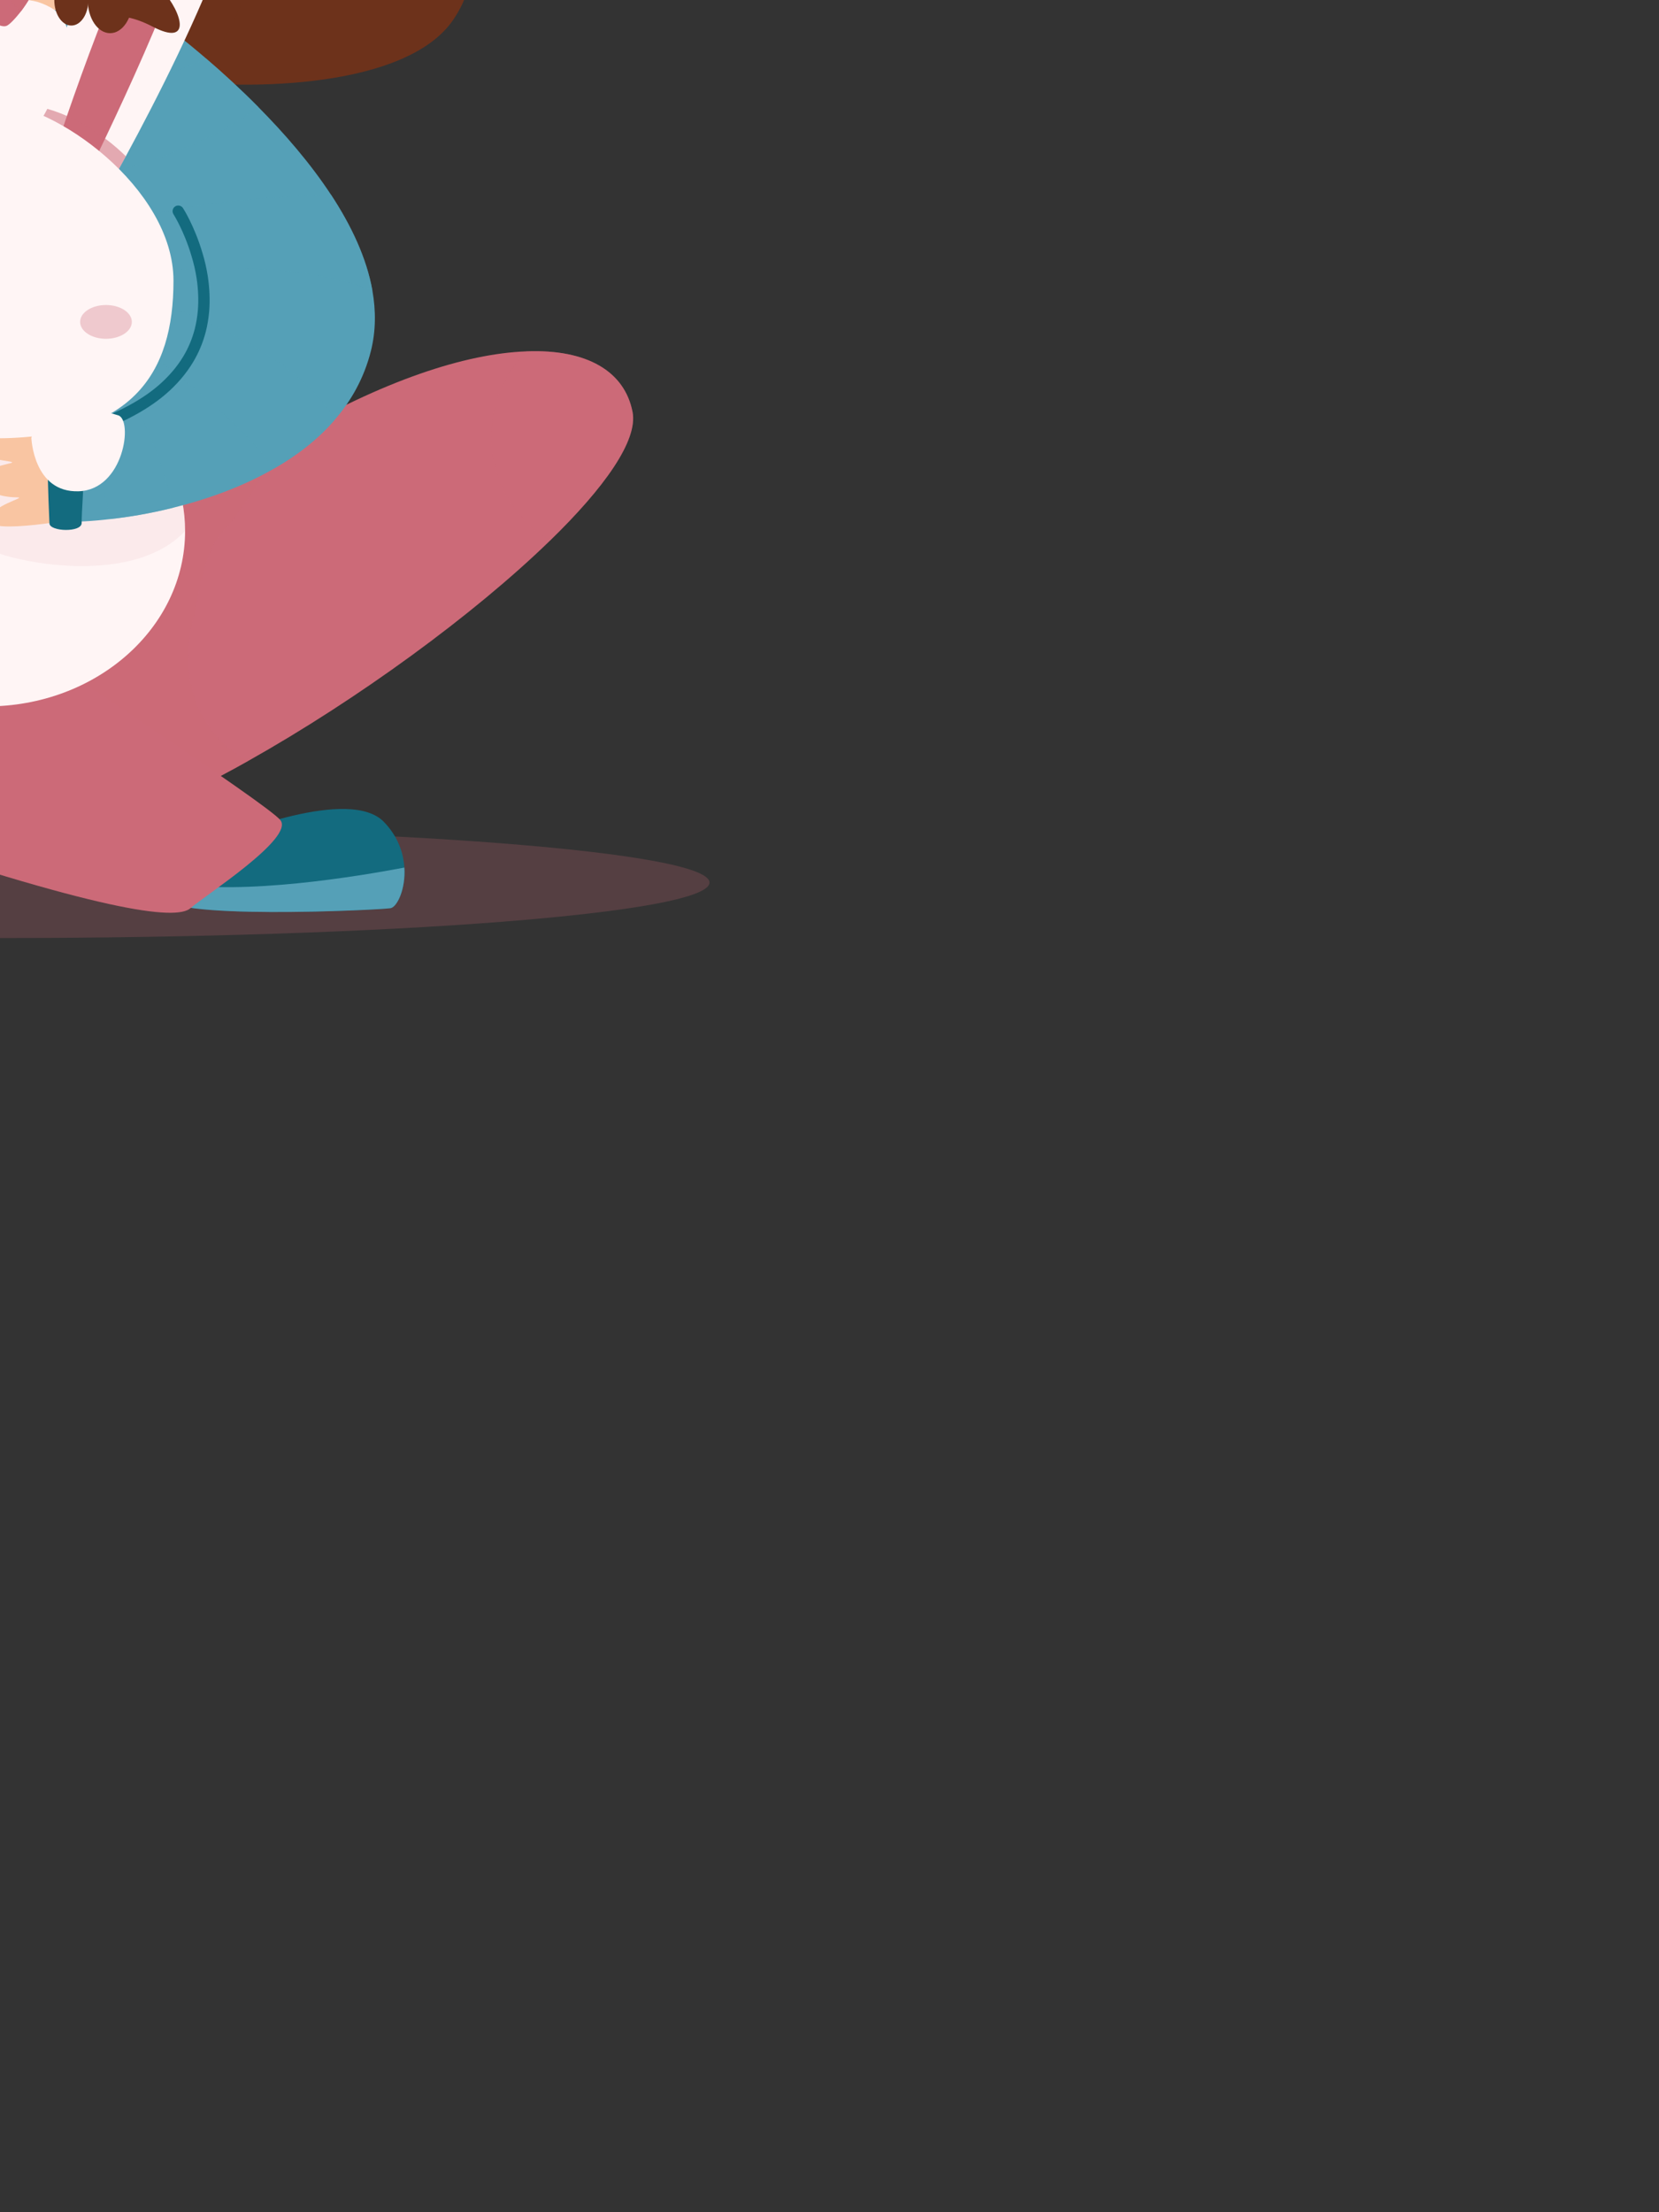 <svg xmlns="http://www.w3.org/2000/svg" xmlns:xlink="http://www.w3.org/1999/xlink" viewBox="0 0 300 400" xml:space="preserve"><rect x="0" y="0" width="300" height="400" fill="#333333" stroke="none"/><style type="text/css">.wpgraphicator-group-h8bvordvsw86xcj1gurj {animation-name: wpgraphicator-group-h8bvordvsw86xcj1gurj;animation-delay: 0s;animation-duration: 4.6s;animation-iteration-count: infinite;animation-fill-mode: both;}.wpgraphicator-path-csau112d4mg8x111t38hdb path {animation-name: wpgraphicator-path-csau112d4mg8x111t38hdb;animation-delay: 0s;animation-duration: 4.6s;animation-iteration-count: infinite;animation-fill-mode: both;}.wpgraphicator-path-vcea69xmbw3vrv5jd6v7 path {animation-name: wpgraphicator-path-vcea69xmbw3vrv5jd6v7;animation-delay: 0s;animation-duration: 4.6s;animation-iteration-count: infinite;animation-fill-mode: both;}.wpgraphicator-group-titag7mi1171172pdfpfi4 {animation-name: wpgraphicator-group-titag7mi1171172pdfpfi4;animation-delay: 0s;animation-duration: 4.6s;animation-iteration-count: infinite;animation-fill-mode: both;}.wpgraphicator-group-depgrfqxc689wl10409ax {animation-name: wpgraphicator-group-depgrfqxc689wl10409ax;animation-delay: 0s;animation-duration: 4.6s;animation-iteration-count: infinite;animation-fill-mode: both;}.wpgraphicator-group-tk10w05t5qrjo6ulpr103y {animation-name: wpgraphicator-group-tk10w05t5qrjo6ulpr103y;animation-delay: 0s;animation-duration: 4.6s;animation-iteration-count: infinite;animation-fill-mode: both;}.wpgraphicator-group-45106im7ivuq15ikvev2x {animation-name: wpgraphicator-group-45106im7ivuq15ikvev2x;animation-delay: 0s;animation-duration: 4.6s;animation-iteration-count: infinite;animation-fill-mode: both;}.wpgraphicator-path-csau112d4mg8x111t38hdb-angle {animation-name: wpgraphicator-path-csau112d4mg8x111t38hdb-angle;animation-delay: 0s;animation-duration: 4.6s;animation-iteration-count: infinite;animation-fill-mode: both;}@keyframes wpgraphicator-path-csau112d4mg8x111t38hdb-angle {0% {animation-timing-function: linear;transform: rotate(0deg);}21.739% {animation-timing-function: linear;transform: rotate(13deg);}65.217% {animation-timing-function: linear;transform: rotate(0deg);}4.348% {animation-timing-function: linear;transform: rotate(-13deg);}8.696% {animation-timing-function: linear;transform: rotate(13deg);}15.217% {animation-timing-function: linear;transform: rotate(-13deg);}26.304% {animation-timing-function: linear;transform: rotate(-13deg);}30.652% {animation-timing-function: linear;transform: rotate(13deg);}36.739% {animation-timing-function: linear;transform: rotate(-13deg);}40.435% {animation-timing-function: linear;transform: rotate(0deg);}44.348% {animation-timing-function: linear;transform: rotate(-13deg);}48.696% {animation-timing-function: linear;transform: rotate(13deg);}55.652% {animation-timing-function: linear;transform: rotate(-13deg);}60% {animation-timing-function: linear;transform: rotate(13deg);}63.043% {animation-timing-function: linear;transform: rotate(-13deg);}100% {animation-timing-function: linear;transform: rotate(0deg);}}.wpgraphicator-path-vcea69xmbw3vrv5jd6v7-angle {animation-name: wpgraphicator-path-vcea69xmbw3vrv5jd6v7-angle;animation-delay: 0s;animation-duration: 4.6s;animation-iteration-count: infinite;animation-fill-mode: both;}@keyframes wpgraphicator-path-vcea69xmbw3vrv5jd6v7-angle {0% {animation-timing-function: linear;transform: rotate(0deg);}65.217% {animation-timing-function: linear;transform: rotate(0deg);}4.565% {animation-timing-function: linear;transform: rotate(13deg);}7.826% {animation-timing-function: linear;transform: rotate(-13deg);}12.826% {animation-timing-function: linear;transform: rotate(13deg);}15.652% {animation-timing-function: linear;transform: rotate(-13deg);}21.304% {animation-timing-function: linear;transform: rotate(13deg);}26.304% {animation-timing-function: linear;transform: rotate(-13deg);}32.609% {animation-timing-function: linear;transform: rotate(0deg);}36.957% {animation-timing-function: linear;transform: rotate(-13deg);}41.304% {animation-timing-function: linear;transform: rotate(13deg);}47.826% {animation-timing-function: linear;transform: rotate(-13deg);}54.348% {animation-timing-function: linear;transform: rotate(13deg);}58.913% {animation-timing-function: linear;transform: rotate(-13deg);}100% {animation-timing-function: linear;transform: rotate(0deg);}}.wpgraphicator-group-titag7mi1171172pdfpfi4-scaleY {animation-name: wpgraphicator-group-titag7mi1171172pdfpfi4-scaleY;animation-delay: 0s;animation-duration: 4.6s;animation-iteration-count: infinite;animation-fill-mode: both;}@keyframes wpgraphicator-group-titag7mi1171172pdfpfi4-scaleY {0% {animation-timing-function: linear;transform: scaleY(1);}65.217% {animation-timing-function: linear;transform: scaleY(1);}21.957% {animation-timing-function: linear;transform: scaleY(1);}24.13% {animation-timing-function: linear;transform: scaleY(0.1);}26.304% {animation-timing-function: linear;transform: scaleY(1);}31.304% {animation-timing-function: linear;transform: scaleY(1);}33.478% {animation-timing-function: linear;transform: scaleY(0.1);}35.652% {animation-timing-function: linear;transform: scaleY(1);}67.391% {animation-timing-function: linear;transform: scaleY(0.1);}69.13% {animation-timing-function: linear;transform: scaleY(1);}71.304% {animation-timing-function: linear;transform: scaleY(0.1);}73.043% {animation-timing-function: linear;transform: scaleY(1);}74.348% {animation-timing-function: linear;transform: scaleY(0.1);}76.087% {animation-timing-function: linear;transform: scaleY(1);}100% {animation-timing-function: linear;transform: scaleY(1);}}.wpgraphicator-group-depgrfqxc689wl10409ax-top {animation-name: wpgraphicator-group-depgrfqxc689wl10409ax-top;animation-delay: 0s;animation-duration: 4.6s;animation-iteration-count: infinite;animation-fill-mode: both;}@keyframes wpgraphicator-group-depgrfqxc689wl10409ax-top {0% {animation-timing-function: linear;transform: translateY(289.321px);}21.739% {animation-timing-function: linear;transform: translateY(289.321px);}22.609% {animation-timing-function: linear;transform: translateY(287.32px);}24.783% {animation-timing-function: linear;transform: translateY(289.321px);}25.435% {animation-timing-function: linear;transform: translateY(287.32px);}27.174% {animation-timing-function: linear;transform: translateY(289.321px);}100% {animation-timing-function: linear;transform: translateY(289.321px);}}.wpgraphicator-group-45106im7ivuq15ikvev2x-scaleY {animation-name: wpgraphicator-group-45106im7ivuq15ikvev2x-scaleY;animation-delay: 0s;animation-duration: 4.6s;animation-iteration-count: infinite;animation-fill-mode: both;}@keyframes wpgraphicator-group-45106im7ivuq15ikvev2x-scaleY {0% {animation-timing-function: linear;transform: scaleY(1);}43.478% {animation-timing-function: linear;transform: scaleY(1);}5.217% {animation-timing-function: linear;transform: scaleY(1);}7.391% {animation-timing-function: linear;transform: scaleY(0.1);}9.565% {animation-timing-function: linear;transform: scaleY(1);}14.565% {animation-timing-function: linear;transform: scaleY(1);}16.739% {animation-timing-function: linear;transform: scaleY(0.1);}18.913% {animation-timing-function: linear;transform: scaleY(1);}45.652% {animation-timing-function: linear;transform: scaleY(0.1);}47.826% {animation-timing-function: linear;transform: scaleY(1);}63.696% {animation-timing-function: linear;transform: scaleY(1);}65.87% {animation-timing-function: linear;transform: scaleY(0.1);}68.043% {animation-timing-function: linear;transform: scaleY(1);}73.043% {animation-timing-function: linear;transform: scaleY(1);}75.217% {animation-timing-function: linear;transform: scaleY(0.1);}77.391% {animation-timing-function: linear;transform: scaleY(1);}95.652% {animation-timing-function: linear;transform: scaleY(1);}97.826% {animation-timing-function: linear;transform: scaleY(0.1);}100% {animation-timing-function: linear;transform: scaleY(1);}}@keyframes wpgraphicator-group-h8bvordvsw86xcj1gurj{}@keyframes wpgraphicator-path-csau112d4mg8x111t38hdb{0% {}100% {}}@keyframes wpgraphicator-path-vcea69xmbw3vrv5jd6v7{0% {}100% {}}@keyframes wpgraphicator-group-titag7mi1171172pdfpfi4{0% {}100% {}}@keyframes wpgraphicator-group-depgrfqxc689wl10409ax{0% {}100% {}}@keyframes wpgraphicator-group-tk10w05t5qrjo6ulpr103y{}@keyframes wpgraphicator-group-45106im7ivuq15ikvev2x{0% {}100% {}}</style><g class="wpgraphicator-group-h8bvordvsw86xcj1gurj-top" style="transform:translateY(233.17px)"><g class="wpgraphicator-group-h8bvordvsw86xcj1gurj-left" style="transform:translateX(152.07px)"><g class="wpgraphicator-group-h8bvordvsw86xcj1gurj-angle" style="transform:rotate(0deg)"><g class="wpgraphicator-group-h8bvordvsw86xcj1gurj-scaleY" style="transform:scaleY(1)"><g class="wpgraphicator-group-h8bvordvsw86xcj1gurj-scaleX" style="transform:scaleX(1)"><g class="wpgraphicator-group-h8bvordvsw86xcj1gurj-skewY" style="transform:skewY(0deg)"><g class="wpgraphicator-group-h8bvordvsw86xcj1gurj-skewX" style="transform:skewX(0deg)"><g class="wpgraphicator-group-h8bvordvsw86xcj1gurj"><g transform="matrix(1 0 0 1 0 159.58)" class="wpgraphicator-path-10k26116qiyskx7a11u43pq" data-opacity="0.22"><path d="M 378.67 410.39 C 378.67 415.93 321.23 420.42 250.37 420.42 C 179.51 420.42 122.06 415.93 122.06 410.39 C 122.06 404.85 179.51 400.36 250.37 400.36 C 321.23 400.36 378.67 404.85 378.67 410.39 z" stroke="#000000" stroke-opacity="1" stroke-width="0" stroke-dasharray="none" stroke-dashoffset="0" stroke-linecap="butt" stroke-linejoin="miter" stroke-miterlimit="4" fill="#CC6A78" fill-opacity="1" fill-rule="nonzero" opacity="0.22" transform=" translate(-250.37, -410.39)"></path></g><g transform="matrix(1 0 0 1 -50.34 -14.53)" class="wpgraphicator-path-vskl3rh1ifo5amrqr26t" data-opacity="1"><path d="M 239.06 233.17 C 239.06 233.17 226.68 259.75 222.5 262.83 C 221.59 263.48 218.9 264.16 215.11 264.69 C 201.13 266.58 172.3 266.19 163.94 253.69 C 153.36 237.79 174.55 231.63 176.79 230.24 C 179.03 228.84 156.7 224.1 161.99 212.94 C 163.86 209.04 167.04 207.48 170.39 207.11 C 176.65 206.45 183.48 209.88 183.48 209.88 C 191.86 215.17 211.39 212.1 211.39 212.1 L 239.06 233.17 z" stroke="#000000" stroke-opacity="1" stroke-width="0" stroke-dasharray="none" stroke-dashoffset="0" stroke-linecap="butt" stroke-linejoin="miter" stroke-miterlimit="4" fill="#6D321B" fill-opacity="1" fill-rule="nonzero" opacity="1" transform=" translate(-200.03, -236.28)"></path></g><g transform="matrix(1 0 0 1 -45.64 -14.95)" class="wpgraphicator-path-y4lv2g2gc5s1193yvy5f10" data-opacity="0.24"><path d="M 239.06 233.17 C 239.06 233.17 226.68 259.75 222.5 262.83 C 221.59 263.48 218.9 264.16 215.11 264.69 C 196.64 258.19 200.76 230.71 199.98 228.33 C 199.14 225.82 199.98 228.33 185.78 222.07 C 177.33 218.33 172.73 211.79 170.39 207.11 C 176.65 206.45 183.48 209.88 183.48 209.88 C 191.86 215.17 211.39 212.1 211.39 212.1 L 239.06 233.17 z" stroke="#000000" stroke-opacity="1" stroke-width="0" stroke-dasharray="none" stroke-dashoffset="0" stroke-linecap="butt" stroke-linejoin="miter" stroke-miterlimit="4" fill="#6D321B" fill-opacity="1" fill-rule="nonzero" opacity="0.24" transform=" translate(-204.72, -235.86)"></path></g><g transform="matrix(1 0 0 1 45.94 -13.94)" class="wpgraphicator-path-c6sf5n10iuffnra3pq105j" data-opacity="1"><path d="M 257.28 233.77 C 257.28 233.77 269.66 260.34 273.85 263.42 C 274.75 264.08 277.44 264.76 281.23 265.29 C 295.21 267.18 324.04 266.79 332.4 254.29 C 342.99 238.39 321.78 232.23 319.55 230.83 C 317.31 229.44 339.64 224.7 334.34 213.53 C 332.48 209.63 329.3 208.07 325.95 207.7 C 319.69 207.05 312.86 210.47 312.86 210.47 C 304.48 215.77 284.95 212.69 284.95 212.69 L 257.28 233.77 z" stroke="#000000" stroke-opacity="1" stroke-width="0" stroke-dasharray="none" stroke-dashoffset="0" stroke-linecap="butt" stroke-linejoin="miter" stroke-miterlimit="4" fill="#6D321B" fill-opacity="1" fill-rule="nonzero" opacity="1" transform=" translate(-296.31, -236.88)"></path></g><g transform="matrix(1 0 0 1 41.25 -14.36)" class="wpgraphicator-path-hfjfsy1k3uh6110gcq2rd" data-opacity="0.24"><path d="M 257.28 233.77 C 257.28 233.77 269.66 260.34 273.85 263.42 C 274.75 264.08 277.44 264.76 281.23 265.29 C 299.7 258.78 295.58 231.3 296.36 228.93 C 297.2 226.42 296.36 228.93 310.56 222.67 C 319.01 218.93 323.61 212.38 325.95 207.7 C 319.69 207.05 312.86 210.47 312.86 210.47 C 304.48 215.77 284.95 212.69 284.95 212.69 L 257.28 233.77 z" stroke="#000000" stroke-opacity="1" stroke-width="0" stroke-dasharray="none" stroke-dashoffset="0" stroke-linecap="butt" stroke-linejoin="miter" stroke-miterlimit="4" fill="#6D321B" fill-opacity="1" fill-rule="nonzero" opacity="0.24" transform=" translate(-291.62, -236.45)"></path></g><g transform="matrix(1 0 0 1 0.79 -9.16)" class="wpgraphicator-rect-lvnhuftx3p10p597bhtec" data-opacity="1"><rect stroke="#000000" stroke-opacity="1" stroke-width="0" stroke-dasharray="none" stroke-dashoffset="0" stroke-linecap="butt" stroke-linejoin="miter" stroke-miterlimit="4" fill="#F9C5A2" fill-opacity="1" fill-rule="nonzero" opacity="1" x="-19.26" y="-19.68" rx="0" ry="0" width="38.52" height="39.361"></rect></g><g transform="matrix(1 0 0 1 0.79 -16.78)" class="wpgraphicator-path-108wve1vxkaa0cbrxj94o" data-opacity="0.49"><path d="M 270.42 221.97 L 270.42 243.52 C 256.67 248.19 241.75 245.61 231.9 242.72 L 231.9 221.97 L 270.42 221.97 z" stroke="#000000" stroke-opacity="1" stroke-width="0" stroke-dasharray="none" stroke-dashoffset="0" stroke-linecap="butt" stroke-linejoin="miter" stroke-miterlimit="4" fill="#F9C5A2" fill-opacity="1" fill-rule="nonzero" opacity="0.49" transform=" translate(-251.16, -234.03)"></path></g><g transform="matrix(1 0 0 1 -0.93 -72.54)" class="wpgraphicator-path-udy2uikvqn098rwvv11n0" data-opacity="1"><path d="M 313.29 178.28 C 313.29 211.48 284.71 238.41 249.45 238.41 C 214.17 238.41 185.58 211.48 185.58 178.28 C 185.58 168.4 186.34 160.14 187.78 153.24 C 192.72 129.45 205.61 121.8 222.52 119.32 L 222.54 119.32 C 230.71 118.12 239.82 118.14 249.45 118.14 C 254.29 118.14 259.01 118.35 263.55 118.86 C 288.61 121.57 308.08 132.84 312.39 164.24 C 312.99 168.53 313.29 173.21 313.29 178.28 z" stroke="#000000" stroke-opacity="1" stroke-width="0" stroke-dasharray="none" stroke-dashoffset="0" stroke-linecap="butt" stroke-linejoin="miter" stroke-miterlimit="4" fill="#F9C5A2" fill-opacity="1" fill-rule="nonzero" opacity="1" transform=" translate(-249.44, -178.28)"></path></g><g transform="matrix(1 0 0 1 -68.23 -51.44)" class="wpgraphicator-path-xaug83c8bavgm103rvp04" data-opacity="1"><path d="M 189.94 185.92 C 189.94 185.92 177.38 176.44 166.49 187.6 C 155.61 198.76 175.7 226.39 200.82 213 L 189.94 185.92 z" stroke="#000000" stroke-opacity="1" stroke-width="0" stroke-dasharray="none" stroke-dashoffset="0" stroke-linecap="butt" stroke-linejoin="miter" stroke-miterlimit="4" fill="#F9C5A2" fill-opacity="1" fill-rule="nonzero" opacity="1" transform=" translate(-182.14, -199.37)"></path></g><g transform="matrix(1 0 0 1 -70.27 -50.65)" class="wpgraphicator-path-3sk2m1rd4a0m92nau036" data-opacity="1"><path d="M 187.7 213.19 C 187.47 213.19 187.24 213.11 187.05 212.95 C 186.61 212.59 186.55 211.95 186.91 211.51 C 186.99 211.41 188.86 209.04 187.18 206.94 C 186.85 206.53 186.64 206.28 186.34 206.31 C 185.76 206.32 184.85 207.56 184.18 208.46 C 183.84 208.92 183.51 209.37 183.18 209.76 C 182.82 210.17 181.98 210.81 180.32 210.42 C 177.18 209.68 171.93 205.19 170.52 199.57 C 168.68 192.19 177.08 187.46 177.44 187.26 C 177.94 186.98 178.56 187.17 178.83 187.66 C 179.11 188.16 178.93 188.78 178.43 189.06 C 178.36 189.1 171.05 193.23 172.51 199.08 C 173.71 203.87 178.22 207.81 180.79 208.42 C 181.31 208.54 181.58 208.48 181.62 208.42 C 181.92 208.07 182.23 207.66 182.53 207.24 C 183.61 205.79 184.71 204.29 186.3 204.26 C 187.2 204.26 188.03 204.71 188.78 205.66 C 190.96 208.38 189.55 211.53 188.5 212.81 C 188.29 213.06 188 213.19 187.7 213.19 z" stroke="#000000" stroke-opacity="1" stroke-width="0" stroke-dasharray="none" stroke-dashoffset="0" stroke-linecap="butt" stroke-linejoin="miter" stroke-miterlimit="4" fill="#EDA97C" fill-opacity="1" fill-rule="nonzero" opacity="1" transform=" translate(-180.09, -200.16)"></path></g><g transform="matrix(1 0 0 1 65.12 -51.44)" class="wpgraphicator-path-07h1018hc2vhyw54b3d1s" data-opacity="1"><path d="M 307.69 185.92 C 307.69 185.92 320.25 176.44 331.13 187.6 C 342.02 198.76 321.92 226.39 296.81 213 L 307.69 185.92 z" stroke="#000000" stroke-opacity="1" stroke-width="0" stroke-dasharray="none" stroke-dashoffset="0" stroke-linecap="butt" stroke-linejoin="miter" stroke-miterlimit="4" fill="#F9C5A2" fill-opacity="1" fill-rule="nonzero" opacity="1" transform=" translate(-315.48, -199.37)"></path></g><g transform="matrix(1 0 0 1 67.16 -50.65)" class="wpgraphicator-path-11tkmnidc8swwp6b10buq11" data-opacity="1"><path d="M 309.92 213.19 C 310.15 213.19 310.38 213.11 310.57 212.95 C 311.01 212.59 311.08 211.95 310.72 211.51 C 310.64 211.41 308.77 209.04 310.45 206.94 C 310.77 206.53 310.98 206.28 311.29 206.31 C 311.86 206.32 312.78 207.56 313.44 208.46 C 313.78 208.92 314.11 209.37 314.45 209.76 C 314.8 210.17 315.64 210.81 317.3 210.42 C 320.45 209.68 325.7 205.19 327.1 199.57 C 328.95 192.19 320.54 187.46 320.18 187.26 C 319.69 186.98 319.07 187.17 318.79 187.66 C 318.52 188.16 318.7 188.78 319.19 189.06 C 319.27 189.1 326.57 193.23 325.11 199.08 C 323.91 203.87 319.41 207.81 316.83 208.42 C 316.31 208.54 316.05 208.48 316 208.42 C 315.7 208.07 315.4 207.66 315.09 207.24 C 314.02 205.79 312.91 204.29 311.33 204.26 C 310.43 204.26 309.6 204.71 308.84 205.66 C 306.66 208.38 308.08 211.53 309.13 212.81 C 309.33 213.06 309.63 213.19 309.92 213.19 z" stroke="#000000" stroke-opacity="1" stroke-width="0" stroke-dasharray="none" stroke-dashoffset="0" stroke-linecap="butt" stroke-linejoin="miter" stroke-miterlimit="4" fill="#EDA97C" fill-opacity="1" fill-rule="nonzero" opacity="1" transform=" translate(-317.53, -200.16)"></path></g><g transform="matrix(1 0 0 1 -28.29 -47.98)" class="wpgraphicator-ellipse-n5xaqpyla9ehpd2erqjk" data-opacity="1"><ellipse stroke="#000000" stroke-opacity="1" stroke-width="0" stroke-dasharray="none" stroke-dashoffset="0" stroke-linecap="butt" stroke-linejoin="miter" stroke-miterlimit="4" fill="#E28860" fill-opacity="1" fill-rule="nonzero" opacity="1" cx="0" cy="0" rx="11.024" ry="4.883"></ellipse></g><g transform="matrix(1 0 0 1 35.5 -47.98)" class="wpgraphicator-ellipse-9ll3ncp8hglcvlirvl06" data-opacity="1"><ellipse stroke="#000000" stroke-opacity="1" stroke-width="0" stroke-dasharray="none" stroke-dashoffset="0" stroke-linecap="butt" stroke-linejoin="miter" stroke-miterlimit="4" fill="#E28860" fill-opacity="1" fill-rule="nonzero" opacity="1" cx="0" cy="0" rx="11.024" ry="4.883"></ellipse></g><g transform="matrix(1 0 0 1 1.67 -47.08)" class="wpgraphicator-path-0jp6wuctndm0iwhp49rf" data-opacity="1"><path d="M 257.47 209.28 C 257.41 209.28 257.34 209.27 257.27 209.26 C 256.71 209.15 256.35 208.61 256.47 208.05 C 256.51 207.82 256.57 207.55 256.64 207.26 C 257.03 205.52 257.64 202.87 256.37 201.45 C 255.43 200.39 253.48 200.02 250.61 200.34 C 249.04 200.51 248.01 201.06 247.45 202 C 246.25 204 247.52 207.28 247.54 207.31 C 247.75 207.83 247.49 208.43 246.97 208.64 C 246.44 208.85 245.85 208.6 245.63 208.08 C 245.56 207.91 243.96 203.85 245.69 200.95 C 246.59 199.44 248.17 198.55 250.38 198.3 C 254.02 197.9 256.47 198.48 257.9 200.08 C 259.87 202.29 259.1 205.69 258.64 207.72 L 258.48 208.45 C 258.38 208.94 257.95 209.28 257.47 209.28 z" stroke="#000000" stroke-opacity="1" stroke-width="0" stroke-dasharray="none" stroke-dashoffset="0" stroke-linecap="butt" stroke-linejoin="miter" stroke-miterlimit="4" fill="#6D321B" fill-opacity="1" fill-rule="nonzero" opacity="1" transform=" translate(-252.04, -203.73)"></path></g><g transform="matrix(1 0 0 1 4.19 -33.22)" class="wpgraphicator-path-e11qtp3bjw1aebjdhb5m2" data-opacity="1"><path d="M 254.23 221.88 C 241.74 221.88 233.37 215.36 233.25 215.26 C 232.81 214.9 232.74 214.26 233.09 213.82 C 233.44 213.37 234.08 213.3 234.53 213.65 C 235.25 214.23 252.49 227.58 274.68 213.47 C 275.15 213.16 275.79 213.3 276.09 213.78 C 276.4 214.26 276.25 214.89 275.78 215.2 C 267.9 220.21 260.54 221.88 254.23 221.88 z" stroke="#000000" stroke-opacity="1" stroke-width="0" stroke-dasharray="none" stroke-dashoffset="0" stroke-linecap="butt" stroke-linejoin="miter" stroke-miterlimit="4" fill="#6D321B" fill-opacity="1" fill-rule="nonzero" opacity="1" transform=" translate(-254.56, -217.59)"></path></g><g transform="matrix(1 0 0 1 -0.28 -105.79)" class="wpgraphicator-path-hvj11585yr5ddq1161h9811" data-opacity="0.49"><path d="M 312.39 164.24 C 283.58 183.98 241.24 155.46 238.37 154.37 C 235.39 153.26 238.37 163.7 222.32 167.07 C 208.71 169.9 192.4 157.16 187.78 153.24 C 192.72 129.45 205.61 121.8 222.52 119.32 L 222.54 119.32 L 263.55 118.86 C 288.61 121.57 308.08 132.84 312.39 164.24 z" stroke="#000000" stroke-opacity="1" stroke-width="0" stroke-dasharray="none" stroke-dashoffset="0" stroke-linecap="butt" stroke-linejoin="miter" stroke-miterlimit="4" fill="#F9C5A2" fill-opacity="1" fill-rule="nonzero" opacity="0.49" transform=" translate(-250.09, -145.02)"></path></g><g transform="matrix(1 0 0 1 58.62 -84.17)" class="wpgraphicator-path-20n7op1u2wa5bue10t10k9" data-opacity="1"><path d="M 300.8 153.21 C 300.8 153.21 303.43 185.31 312.38 184.26 C 321.33 183.21 315.01 148.99 315.01 148.99 L 300.8 153.21 z" stroke="#000000" stroke-opacity="1" stroke-width="0" stroke-dasharray="none" stroke-dashoffset="0" stroke-linecap="butt" stroke-linejoin="miter" stroke-miterlimit="4" fill="#6D321B" fill-opacity="1" fill-rule="nonzero" opacity="1" transform=" translate(-308.99, -166.64)"></path></g><g transform="matrix(1 0 0 1 -3.79 -117.93)" class="wpgraphicator-path-n51105b0m3h4qwvenwk0m" data-opacity="1"><path d="M 312.6 154.74 C 305.99 160.2 297.02 161.98 287.54 161.73 C 264.84 161.18 239.27 149.09 236.52 148.4 C 232.62 147.43 236.52 154.74 224.82 159.13 C 213.12 163.52 195.58 146.94 193.13 144.5 C 190.88 142.24 190.28 153.83 189.81 166.42 C 189.77 167.4 189.75 168.38 189.71 169.37 C 189.24 183.02 189.24 185.01 183.39 184.47 C 178.01 184 170.71 162.04 170.21 142.55 C 169.72 123.05 180.31 111.23 181.97 109.2 C 190.86 98.32 202.31 103.02 204.38 100.95 C 207.32 98.01 237.92 76.03 272.5 82.33 C 276.72 83.1 280.99 84.28 285.28 85.99 C 318.82 99.22 335.03 136.21 312.6 154.74 z" stroke="#000000" stroke-opacity="1" stroke-width="0" stroke-dasharray="none" stroke-dashoffset="0" stroke-linecap="butt" stroke-linejoin="miter" stroke-miterlimit="4" fill="#6D321B" fill-opacity="1" fill-rule="nonzero" opacity="1" transform=" translate(-246.58, -132.88)"></path></g><g transform="matrix(1 0 0 1 -63.07 -108.06)" class="wpgraphicator-path-qgfrmvs7wklqd10qkuk5q" data-opacity="0.24"><path d="M 204.38 100.95 C 205.06 102.3 179.68 112.71 183.63 143.04 C 184.74 151.45 187.17 159.37 189.81 166.42 C 189.77 167.4 189.75 168.38 189.71 169.37 C 189.24 183.02 189.24 185.01 183.39 184.47 C 178.01 184 170.71 162.04 170.21 142.55 C 169.72 123.05 180.31 111.23 181.97 109.2 C 190.86 98.32 202.31 103.02 204.38 100.95 z" stroke="#000000" stroke-opacity="1" stroke-width="0" stroke-dasharray="none" stroke-dashoffset="0" stroke-linecap="butt" stroke-linejoin="miter" stroke-miterlimit="4" fill="#6D321B" fill-opacity="1" fill-rule="nonzero" opacity="0.24" transform=" translate(-187.3, -142.75)"></path></g><g transform="matrix(1 0 0 1 47.36 -128.77)" class="wpgraphicator-path-x6l1122kyxjmg1w4u632y" data-opacity="0.24"><path d="M 312.6 154.74 C 305.99 160.2 297.02 161.98 287.54 161.73 C 320.15 128 288.17 95.16 272.5 82.33 C 276.72 83.09 280.99 84.28 285.28 85.99 C 318.82 99.22 335.03 136.21 312.6 154.74 z" stroke="#000000" stroke-opacity="1" stroke-width="0" stroke-dasharray="none" stroke-dashoffset="0" stroke-linecap="butt" stroke-linejoin="miter" stroke-miterlimit="4" fill="#6D321B" fill-opacity="1" fill-rule="nonzero" opacity="0.24" transform=" translate(-297.73, -122.05)"></path></g><g transform="matrix(1 0 0 1 -31.69 159.19)" class="wpgraphicator-path-a59pakceemwg8uhu10210n" data-opacity="1"><path d="M 200.41 417.7 C 197.54 417.96 196.17 416.32 196.97 413.91 C 197.71 411.7 200.27 408.81 205.19 406.08 C 215.47 400.39 225.51 402.76 225.51 402.76 C 225.51 402.76 232.18 404.66 236.69 406.86 C 238.57 407.77 240.08 408.73 240.56 409.65 C 242.24 412.71 205.9 417.22 200.41 417.7 z" stroke="#000000" stroke-opacity="1" stroke-width="0" stroke-dasharray="none" stroke-dashoffset="0" stroke-linecap="butt" stroke-linejoin="miter" stroke-miterlimit="4" fill="#136B7F" fill-opacity="1" fill-rule="nonzero" opacity="1" transform=" translate(-218.68, -410)"></path></g><g transform="matrix(1 0 0 1 -31.68 161.48)" class="wpgraphicator-path-mau2uhh0s4bk153jljvf" data-opacity="1"><path d="M 200.41 417.7 C 197.54 417.96 196.17 416.32 196.97 413.91 C 203.37 411.57 228.98 407.93 236.69 406.86 C 238.57 407.77 240.08 408.73 240.57 409.65 C 242.24 412.71 205.9 417.22 200.41 417.7 z" stroke="#000000" stroke-opacity="1" stroke-width="0" stroke-dasharray="none" stroke-dashoffset="0" stroke-linecap="butt" stroke-linejoin="miter" stroke-miterlimit="4" fill="#55A0B7" fill-opacity="1" fill-rule="nonzero" opacity="1" transform=" translate(-218.68, -412.3)"></path></g><g transform="matrix(1 0 0 1 37.89 112.82)" class="wpgraphicator-path-v101kebvi76yvt51r055l" data-opacity="1"><path d="M 349.8 348.59 C 336.09 361.93 315.01 377.3 295.23 388.41 C 293.57 389.35 291.92 390.25 290.28 391.11 C 287.7 392.49 285.15 393.78 282.65 394.97 C 278.75 396.82 275 398.44 271.46 399.75 C 266.27 401.68 261.68 403.34 257.59 404.76 C 253.84 406.07 250.53 407.18 247.62 408.12 C 245.42 408.84 243.45 409.44 241.67 409.97 C 230.32 413.32 227.08 413.15 225.64 412.74 C 223.36 412.11 211.99 402.99 211.66 401.37 C 211.62 401.15 213 399.67 215.52 397.23 C 216.73 396.06 218.21 394.68 219.91 393.12 C 221.84 391.36 224.06 389.37 226.54 387.17 C 233.52 381.02 242.47 373.4 252.28 365.5 C 258.76 360.27 265.62 354.91 272.55 349.78 C 281.07 343.48 289.69 337.49 297.8 332.46 C 299.17 331.62 300.5 330.8 301.84 330.02 C 319.63 319.57 334.63 314.73 345.57 314.34 C 356.51 313.91 363.34 317.95 364.76 325.32 C 365.74 330.45 359.69 338.98 349.8 348.59 z" stroke="#000000" stroke-opacity="1" stroke-width="0" stroke-dasharray="none" stroke-dashoffset="0" stroke-linecap="butt" stroke-linejoin="miter" stroke-miterlimit="4" fill="#CC6A78" fill-opacity="1" fill-rule="nonzero" opacity="1" transform=" translate(-288.26, -363.63)"></path></g><g transform="matrix(1 0 0 1 30.33 111.68)" class="wpgraphicator-path-n9119c8q9jm10262oktax3" data-opacity="0.39"><path d="M 295.23 388.41 C 293.57 389.35 291.92 390.25 290.28 391.11 C 287.7 392.49 285.15 393.78 282.65 394.97 L 259.56 381.18 C 259.56 381.18 265.08 365.21 272.55 349.78 C 281.07 343.48 289.69 337.49 297.8 332.46 C 299.17 331.62 300.5 330.8 301.84 330.02 C 299.38 334.41 294.24 343.28 291.08 346.44 C 286.8 350.75 286.43 358.97 285.36 362.57 C 284.31 366.03 281.58 380.69 295.23 388.41 z" stroke="#000000" stroke-opacity="1" stroke-width="0" stroke-dasharray="none" stroke-dashoffset="0" stroke-linecap="butt" stroke-linejoin="miter" stroke-miterlimit="4" fill="#CC6A78" fill-opacity="1" fill-rule="nonzero" opacity="0.39" transform=" translate(-280.7, -362.49)"></path></g><g transform="matrix(1 0 0 1 -13.01 147.76)" class="wpgraphicator-path-dc028yu2l5ahhct910gq1" data-opacity="0.39"><path d="M 258.84 400.88 L 257.59 404.76 C 253.84 406.07 250.53 407.18 247.62 408.12 C 245.42 408.84 243.45 409.44 241.67 409.97 L 215.87 401.6 L 219.91 393.12 C 221.84 391.36 224.06 389.37 226.54 387.17 L 258.84 400.88 z" stroke="#000000" stroke-opacity="1" stroke-width="0" stroke-dasharray="none" stroke-dashoffset="0" stroke-linecap="butt" stroke-linejoin="miter" stroke-miterlimit="4" fill="#CC6A78" fill-opacity="1" fill-rule="nonzero" opacity="0.39" transform=" translate(-237.36, -398.57)"></path></g><g transform="matrix(1 0 0 1 101.66 80.64)" class="wpgraphicator-path-qmmf7fna8kb5t3uh4of1" data-opacity="0.37"><path d="M 349.8 348.59 C 343.42 344.61 339.19 337.67 339.19 329.77 C 339.19 323.8 341.61 318.34 345.57 314.34 C 356.51 313.91 363.34 317.95 364.76 325.32 C 365.74 330.45 359.69 338.98 349.8 348.59 z" stroke="#000000" stroke-opacity="1" stroke-width="0" stroke-dasharray="none" stroke-dashoffset="0" stroke-linecap="butt" stroke-linejoin="miter" stroke-miterlimit="4" fill="#CC6A78" fill-opacity="1" fill-rule="nonzero" opacity="0.37" transform=" translate(-352.03, -331.45)"></path></g><g transform="matrix(1 0 0 1 51.33 155.59)" class="wpgraphicator-path-bh17e78isuuqk7711f3s" data-opacity="1"><path d="M 321 415.02 C 319.06 415.35 278.93 417.3 279.9 412.74 C 279.9 412.74 280.68 411.8 281.8 410.51 C 284.19 407.76 288.21 403.35 289.86 402.67 C 292.3 401.7 313.58 393.04 319.78 399.42 C 322.33 402.05 323.33 405.03 323.49 407.68 C 323.75 411.62 322.15 414.82 321 415.02 z" stroke="#000000" stroke-opacity="1" stroke-width="0" stroke-dasharray="none" stroke-dashoffset="0" stroke-linecap="butt" stroke-linejoin="miter" stroke-miterlimit="4" fill="#136B7F" fill-opacity="1" fill-rule="nonzero" opacity="1" transform=" translate(-301.7, -406.41)"></path></g><g transform="matrix(1 0 0 1 51.33 160.88)" class="wpgraphicator-path-lxpy6vyln3wbp41qvfmq" data-opacity="1"><path d="M 321 415.02 C 319.06 415.35 278.93 417.3 279.9 412.74 C 279.9 412.74 280.68 411.8 281.8 410.51 C 294.43 412.7 314.98 409.29 323.49 407.68 C 323.75 411.62 322.15 414.82 321 415.02 z" stroke="#000000" stroke-opacity="1" stroke-width="0" stroke-dasharray="none" stroke-dashoffset="0" stroke-linecap="butt" stroke-linejoin="miter" stroke-miterlimit="4" fill="#55A0B7" fill-opacity="1" fill-rule="nonzero" opacity="1" transform=" translate(-301.7, -411.69)"></path></g><g transform="matrix(1 0 0 1 -31.76 114.79)" class="wpgraphicator-path-v8pb1o1o8k2ofe127ukh" data-opacity="1"><path d="M 284.81 415.02 C 282.2 417.3 268.55 415.68 223.03 400.08 C 220.88 399.34 218.72 398.54 216.55 397.66 C 211.95 395.81 207.33 393.68 202.78 391.32 C 180.84 380.01 159.87 363.49 147.43 348.53 C 137.68 336.81 133.17 326.04 137.56 319.47 C 140.8 314.6 148.82 314.48 158.76 316.86 C 160.17 317.19 161.63 317.58 163.13 318.01 C 188.76 325.48 223.36 346.11 223.36 346.11 C 225.37 347.46 227.49 348.9 229.7 350.38 C 257.45 369.07 298.64 396.1 301.06 399.1 C 303.65 402.34 287.39 412.74 284.81 415.02 z" stroke="#000000" stroke-opacity="1" stroke-width="0" stroke-dasharray="none" stroke-dashoffset="0" stroke-linecap="butt" stroke-linejoin="miter" stroke-miterlimit="4" fill="#CC6A78" fill-opacity="1" fill-rule="nonzero" opacity="1" transform=" translate(-218.6, -365.6)"></path></g><g transform="matrix(1 0 0 1 -99.95 81.13)" class="wpgraphicator-path-318k51010c4o3jwkaim10hx" data-opacity="0.37"><path d="M 164.95 326.78 C 164.95 337.28 157.5 346.09 147.43 348.53 C 137.68 336.81 133.17 326.04 137.56 319.47 C 141.27 313.91 151.22 314.54 163.13 318.01 C 164.3 320.7 164.95 323.68 164.95 326.78 z" stroke="#000000" stroke-opacity="1" stroke-width="0" stroke-dasharray="none" stroke-dashoffset="0" stroke-linecap="butt" stroke-linejoin="miter" stroke-miterlimit="4" fill="#CC6A78" fill-opacity="1" fill-rule="nonzero" opacity="0.37" transform=" translate(-150.41, -331.94)"></path></g><g transform="matrix(1 0 0 1 -55.96 106.45)" class="wpgraphicator-path-uty9ctwsa811pdi2dd74s" data-opacity="0.39"><path d="M 226.97 391.57 C 225.37 392.98 221.12 396.08 216.55 397.66 C 211.95 395.81 207.33 393.68 202.78 391.32 C 199.95 380.6 207.07 361.79 205.12 357.91 C 202.98 353.6 193.67 356.1 177.19 342.86 C 165.9 333.77 160.83 322.85 158.76 316.86 C 160.17 317.19 161.63 317.58 163.13 318.01 C 188.76 325.48 223.36 346.11 223.36 346.11 C 225.37 347.46 227.49 348.9 229.7 350.38 C 230.85 368.33 229.07 389.72 226.97 391.57 z" stroke="#000000" stroke-opacity="1" stroke-width="0" stroke-dasharray="none" stroke-dashoffset="0" stroke-linecap="butt" stroke-linejoin="miter" stroke-miterlimit="4" fill="#CC6A78" fill-opacity="1" fill-rule="nonzero" opacity="0.39" transform=" translate(-194.41, -357.26)"></path></g><g transform="matrix(1 0 0 1 -2.43 96.01)" class="wpgraphicator-path-vxknq5tos8r1ifkfq1rv" data-opacity="1"><path d="M 283.84 346.83 C 283.84 364.35 267.77 378.55 247.95 378.55 C 229.33 378.55 214.04 366.05 212.21 350.05 C 212.09 348.98 212.03 347.91 212.03 346.83 C 212.03 337.3 216.77 328.77 224.28 322.98 C 230.61 318.05 238.87 315.1 247.95 315.1 C 259.46 315.1 269.7 319.88 276.27 327.33 C 281.01 332.7 283.84 339.48 283.84 346.83 z" stroke="#000000" stroke-opacity="1" stroke-width="0" stroke-dasharray="none" stroke-dashoffset="0" stroke-linecap="butt" stroke-linejoin="miter" stroke-miterlimit="4" fill="#FFF5F5" fill-opacity="1" fill-rule="nonzero" opacity="1" transform=" translate(-247.94, -346.83)"></path></g><g transform="matrix(1 0 0 1 -2.43 87.26)" class="wpgraphicator-path-rtllaiqwqk8xp9ykcs4e" data-opacity="0.08"><path d="M 283.84 346.83 C 273.68 357.61 250.04 351.86 247.47 349.62 C 244.93 347.38 238.85 350.91 228.31 351.22 C 221.84 351.42 215.87 350.67 212.22 350.05 C 212.09 348.98 212.03 347.91 212.03 346.83 C 212.03 337.3 216.77 328.77 224.28 322.98 L 276.27 327.33 C 281.01 332.7 283.84 339.48 283.84 346.83 z" stroke="#000000" stroke-opacity="1" stroke-width="0" stroke-dasharray="none" stroke-dashoffset="0" stroke-linecap="butt" stroke-linejoin="miter" stroke-miterlimit="4" fill="#CC6A78" fill-opacity="1" fill-rule="nonzero" opacity="0.08" transform=" translate(-247.94, -338.07)"></path></g><g transform="matrix(1 0 0 1 0.51 15.82)" class="wpgraphicator-path-4d02byeba6kdxn11q3nvf" data-opacity="1"><path d="M 229.35 251.1 C 231.66 250.71 237.05 254.18 252.46 253.41 C 267.87 252.64 270.19 248.79 272.11 250.71 C 274.03 252.64 265.95 283.07 265.95 283.07 L 236.28 282.69 L 229.35 251.1 z" stroke="#000000" stroke-opacity="1" stroke-width="0" stroke-dasharray="none" stroke-dashoffset="0" stroke-linecap="butt" stroke-linejoin="miter" stroke-miterlimit="4" fill="#55A0B7" fill-opacity="1" fill-rule="nonzero" opacity="1" transform=" translate(-250.88, -266.63)"></path></g><g transform="matrix(1 0 0 1 -43.83 46.96)" class="wpgraphicator-path-g4w10abk2e8610hug63i12" data-opacity="1"><path d="M 242.84 275.76 C 242.84 275.47 242.67 275.04 242.34 274.46 C 238.87 268.31 217.8 247.54 213.55 250.72 C 213.55 250.72 207.48 254.82 199.82 261.39 C 196.82 263.96 193.6 266.91 190.4 270.13 C 185.66 274.91 180.96 280.34 177.23 286.04 C 173.57 291.6 170.8 297.47 169.75 303.34 C 169.1 307.01 169.12 310.68 170.02 314.28 C 171.25 319.14 173.57 323.3 176.65 326.82 C 179.67 330.3 183.42 333.18 187.51 335.52 C 193.29 338.86 199.78 341.14 205.87 342.64 C 209.92 343.64 213.8 344.3 217.18 344.67 C 220.49 345.06 223.32 345.2 225.41 345.14 C 227.18 345.12 228.43 344.96 228.96 344.71 C 233.21 342.78 232.82 326.98 230.11 327.76 C 229.74 327.86 229.41 327.7 229.17 327.33 C 227.93 325.52 228.2 318.81 232.02 310.83 C 233.31 308.14 234.99 305.31 237.17 302.46 C 238.28 301.02 239.2 299.62 239.98 298.25 C 242.24 294.31 243.25 290.67 243.61 287.53 C 244.25 281.89 242.84 277.75 242.84 275.76 z" stroke="#000000" stroke-opacity="1" stroke-width="0" stroke-dasharray="none" stroke-dashoffset="0" stroke-linecap="butt" stroke-linejoin="miter" stroke-miterlimit="4" fill="#55A0B7" fill-opacity="1" fill-rule="nonzero" opacity="1" transform=" translate(-206.54, -297.77)"></path></g><g transform="matrix(1 0 0 1 -36.77 81.63)" class="wpgraphicator-path-310q53xqo1010e5j6i9u6r7" data-opacity="0.57"><path d="M 221.33 324.4 C 220.14 330.08 218.25 339.42 217.18 344.67 C 213.8 344.3 209.92 343.65 205.87 342.64 C 207.17 336.69 209.75 327.97 214.93 320.21 C 216.67 321.71 218.78 323.1 221.33 324.4 z" stroke="#000000" stroke-opacity="1" stroke-width="0" stroke-dasharray="none" stroke-dashoffset="0" stroke-linecap="butt" stroke-linejoin="miter" stroke-miterlimit="4" fill="#55A0B7" fill-opacity="1" fill-rule="nonzero" opacity="0.57" transform=" translate(-213.6, -332.44)"></path></g><g transform="matrix(1 0 0 1 -56.96 69.88)" class="wpgraphicator-path-0occdh5envkska1111iw4" data-opacity="0.57"><path d="M 210.16 314.65 C 204.48 318.81 193.6 327.29 187.51 335.52 C 183.43 333.18 179.67 330.31 176.65 326.82 C 179.26 321.61 186.75 313.8 207.39 305.87 C 207.64 308.78 208.44 311.77 210.16 314.65 z" stroke="#000000" stroke-opacity="1" stroke-width="0" stroke-dasharray="none" stroke-dashoffset="0" stroke-linecap="butt" stroke-linejoin="miter" stroke-miterlimit="4" fill="#55A0B7" fill-opacity="1" fill-rule="nonzero" opacity="0.57" transform=" translate(-193.41, -320.69)"></path></g><g transform="matrix(1 0 0 1 -60.08 43.88)" class="wpgraphicator-path-d211j4jaqlfn2a8qxm11gn" data-opacity="0.57"><path d="M 210.82 289.98 C 201.59 287.27 186.95 286.34 177.23 286.04 C 173.57 291.6 170.8 297.47 169.76 303.34 C 182.5 298.31 199.55 299.09 207.64 299.83 L 210.82 289.98 z" stroke="#000000" stroke-opacity="1" stroke-width="0" stroke-dasharray="none" stroke-dashoffset="0" stroke-linecap="butt" stroke-linejoin="miter" stroke-miterlimit="4" fill="#55A0B7" fill-opacity="1" fill-rule="nonzero" opacity="0.57" transform=" translate(-190.29, -294.69)"></path></g><g transform="matrix(1 0 0 1 -33.28 23.65)" class="wpgraphicator-path-al9g5klm11kio11ppqs4ka" data-opacity="0.57"><path d="M 243.62 287.54 C 228.39 285.3 203.08 280.23 190.4 270.14 C 193.6 266.91 196.83 263.96 199.82 261.39 C 208.26 265 224.88 271.43 242.34 274.47 C 242.67 275.04 242.84 275.47 242.84 275.76 C 242.84 277.75 244.25 281.89 243.62 287.54 z" stroke="#000000" stroke-opacity="1" stroke-width="0" stroke-dasharray="none" stroke-dashoffset="0" stroke-linecap="butt" stroke-linejoin="miter" stroke-miterlimit="4" fill="#55A0B7" fill-opacity="1" fill-rule="nonzero" opacity="0.57" transform=" translate(-217.09, -274.46)"></path></g><g transform="matrix(1 0 0 1 -26.72 52.57)" class="wpgraphicator-path-u8w23u0h10l3mgmyrnbt" data-opacity="0.57"><path d="M 239.98 298.25 C 239.2 299.63 238.28 301.02 237.17 302.46 C 235 305.31 233.31 308.14 232.02 310.83 C 221.63 311.51 213.3 310.5 207.99 309.43 C 207.68 308.24 207.5 307.05 207.39 305.87 C 207.23 303.79 207.35 301.74 207.64 299.83 C 207.86 298.38 208.19 296.98 208.58 295.71 C 222.85 298.82 233.56 298.8 239.98 298.25 z" stroke="#000000" stroke-opacity="1" stroke-width="0" stroke-dasharray="none" stroke-dashoffset="0" stroke-linecap="butt" stroke-linejoin="miter" stroke-miterlimit="4" fill="#55A0B7" fill-opacity="1" fill-rule="nonzero" opacity="0.57" transform=" translate(-223.65, -303.38)"></path></g><g transform="matrix(1 0 0 1 30.55 46.96)" class="wpgraphicator-path-ns1kbu0rw8554iibwxat" data-opacity="1"><path d="M 243.85 287.54 C 244.22 290.68 245.22 294.31 247.48 298.25 C 248.26 299.63 249.18 301.02 250.29 302.46 C 252.47 305.31 254.15 308.14 255.44 310.83 C 259.26 318.81 259.53 325.53 258.29 327.33 C 258.05 327.7 257.72 327.86 257.35 327.76 C 254.64 326.98 254.25 342.78 258.5 344.71 C 259.03 344.96 260.29 345.12 262.05 345.14 C 264.14 345.2 266.97 345.06 270.28 344.67 C 273.67 344.3 277.54 343.65 281.59 342.64 C 287.68 341.14 294.17 338.86 299.95 335.52 C 304.04 333.18 307.79 330.31 310.81 326.82 C 313.89 323.31 316.21 319.14 317.44 314.28 C 318.34 310.68 318.36 307.01 317.71 303.34 C 316.66 297.47 313.89 291.6 310.24 286.04 C 306.5 280.34 301.8 274.92 297.06 270.14 C 293.86 266.91 290.64 263.96 287.64 261.39 C 279.99 254.83 273.91 250.72 273.91 250.72 C 269.66 247.54 248.59 268.31 245.12 274.47 C 244.79 275.04 244.63 275.47 244.63 275.76 C 244.63 277.75 243.21 281.89 243.85 287.54 z" stroke="#000000" stroke-opacity="1" stroke-width="0" stroke-dasharray="none" stroke-dashoffset="0" stroke-linecap="butt" stroke-linejoin="miter" stroke-miterlimit="4" fill="#55A0B7" fill-opacity="1" fill-rule="nonzero" opacity="1" transform=" translate(-280.92, -297.77)"></path></g><g transform="matrix(1 0 0 1 23.49 81.63)" class="wpgraphicator-path-4g8rgu10v10i7obre10d2hu" data-opacity="0.57"><path d="M 266.13 324.4 C 267.32 330.08 269.21 339.42 270.28 344.67 C 273.66 344.3 277.54 343.65 281.59 342.64 C 280.3 336.69 277.71 327.97 272.54 320.21 C 270.79 321.71 268.68 323.1 266.13 324.4 z" stroke="#000000" stroke-opacity="1" stroke-width="0" stroke-dasharray="none" stroke-dashoffset="0" stroke-linecap="butt" stroke-linejoin="miter" stroke-miterlimit="4" fill="#55A0B7" fill-opacity="1" fill-rule="nonzero" opacity="0.57" transform=" translate(-273.86, -332.44)"></path></g><g transform="matrix(1 0 0 1 43.69 69.88)" class="wpgraphicator-path-793a9paj3m55y10y5p7i6" data-opacity="0.57"><path d="M 277.3 314.65 C 282.98 318.81 293.86 327.29 299.95 335.52 C 304.04 333.18 307.79 330.31 310.81 326.82 C 308.2 321.61 300.71 313.8 280.07 305.87 C 279.82 308.78 279.02 311.77 277.3 314.65 z" stroke="#000000" stroke-opacity="1" stroke-width="0" stroke-dasharray="none" stroke-dashoffset="0" stroke-linecap="butt" stroke-linejoin="miter" stroke-miterlimit="4" fill="#55A0B7" fill-opacity="1" fill-rule="nonzero" opacity="0.57" transform=" translate(-294.05, -320.69)"></path></g><g transform="matrix(1 0 0 1 46.81 43.88)" class="wpgraphicator-path-jxy5q5d4r2b6nsseu1004" data-opacity="0.57"><path d="M 279.82 299.83 C 287.91 299.09 304.96 298.31 317.71 303.34 C 316.66 297.47 313.89 291.6 310.24 286.04 C 300.51 286.34 285.87 287.27 276.64 289.98 L 279.82 299.83 z" stroke="#000000" stroke-opacity="1" stroke-width="0" stroke-dasharray="none" stroke-dashoffset="0" stroke-linecap="butt" stroke-linejoin="miter" stroke-miterlimit="4" fill="#55A0B7" fill-opacity="1" fill-rule="nonzero" opacity="0.57" transform=" translate(-297.17, -294.69)"></path></g><g transform="matrix(1 0 0 1 20 23.65)" class="wpgraphicator-path-kxmtd2fpxueov3u7kngp" data-opacity="0.57"><path d="M 243.85 287.54 C 259.07 285.3 284.38 280.23 297.06 270.14 C 293.86 266.91 290.64 263.96 287.64 261.39 C 279.21 265 262.58 271.43 245.12 274.47 C 244.79 275.04 244.63 275.47 244.63 275.76 C 244.63 277.75 243.21 281.89 243.85 287.54 z" stroke="#000000" stroke-opacity="1" stroke-width="0" stroke-dasharray="none" stroke-dashoffset="0" stroke-linecap="butt" stroke-linejoin="miter" stroke-miterlimit="4" fill="#55A0B7" fill-opacity="1" fill-rule="nonzero" opacity="0.57" transform=" translate(-270.37, -274.46)"></path></g><g transform="matrix(1 0 0 1 13.44 52.57)" class="wpgraphicator-path-2xdir110g1qpdfxn64011n" data-opacity="0.57"><path d="M 247.48 298.25 C 248.26 299.63 249.18 301.02 250.29 302.46 C 252.47 305.31 254.15 308.14 255.44 310.83 C 265.83 311.51 274.16 310.5 279.47 309.43 C 279.78 308.24 279.97 307.05 280.07 305.87 C 280.23 303.79 280.11 301.74 279.82 299.83 C 279.59 298.38 279.27 296.98 278.88 295.71 C 264.61 298.82 253.9 298.8 247.48 298.25 z" stroke="#000000" stroke-opacity="1" stroke-width="0" stroke-dasharray="none" stroke-dashoffset="0" stroke-linecap="butt" stroke-linejoin="miter" stroke-miterlimit="4" fill="#55A0B7" fill-opacity="1" fill-rule="nonzero" opacity="0.57" transform=" translate(-263.81, -303.38)"></path></g><g transform="matrix(1 0 0 1 -32.71 57.93)" class="wpgraphicator-path-54mc410ykqdbmgss969cf" data-opacity="1"><path d="M 228.37 329.51 C 228.27 329.51 228.16 329.49 228.06 329.46 C 225.3 328.59 222.76 327.57 220.49 326.42 C 217.94 325.12 215.72 323.67 213.89 322.09 C 211.84 320.33 210.16 318.37 208.91 316.28 C 207.9 314.6 207.13 312.76 206.63 310.8 C 206.32 309.63 206.12 308.4 206 307.06 C 205.84 305.06 205.93 302.95 206.26 300.79 C 206.48 299.33 206.81 297.9 207.24 296.52 C 207.98 294 208.89 291.93 209.53 290.63 C 210.2 289.27 210.72 288.47 210.74 288.44 C 211.05 287.96 211.69 287.84 212.16 288.13 C 212.63 288.44 212.77 289.08 212.46 289.55 C 212.46 289.56 211.99 290.29 211.37 291.54 C 210.77 292.76 209.9 294.72 209.2 297.1 C 208.8 298.41 208.5 299.74 208.29 301.1 C 207.99 303.1 207.9 305.05 208.05 306.9 C 208.16 308.11 208.34 309.22 208.62 310.29 C 209.07 312.06 209.77 313.72 210.68 315.23 C 211.81 317.13 213.34 318.92 215.23 320.54 C 216.93 322 219.02 323.37 221.43 324.59 C 223.59 325.7 226.03 326.67 228.68 327.5 C 229.22 327.67 229.52 328.25 229.35 328.79 C 229.21 329.23 228.8 329.51 228.37 329.51 z" stroke="#000000" stroke-opacity="1" stroke-width="0" stroke-dasharray="none" stroke-dashoffset="0" stroke-linecap="butt" stroke-linejoin="miter" stroke-miterlimit="4" fill="#136B7F" fill-opacity="1" fill-rule="nonzero" opacity="1" transform=" translate(-217.66, -308.74)"></path></g><g transform="matrix(1 0 0 1 26.17 57.93)" class="wpgraphicator-path-vklvb115g85d1pnmtj0k5" data-opacity="1"><path d="M 265.82 329.51 C 265.93 329.51 266.03 329.49 266.13 329.46 C 268.89 328.59 271.44 327.57 273.7 326.42 C 276.25 325.12 278.47 323.67 280.31 322.09 C 282.36 320.33 284.03 318.37 285.28 316.28 C 286.29 314.6 287.06 312.76 287.57 310.8 C 287.87 309.63 288.07 308.4 288.19 307.06 C 288.35 305.06 288.26 302.95 287.94 300.79 C 287.71 299.33 287.39 297.9 286.96 296.52 C 286.22 294 285.3 291.93 284.66 290.63 C 283.99 289.27 283.47 288.47 283.45 288.44 C 283.14 287.96 282.5 287.84 282.04 288.13 C 281.56 288.44 281.43 289.08 281.73 289.55 C 281.74 289.56 282.2 290.29 282.82 291.54 C 283.42 292.76 284.29 294.72 284.99 297.1 C 285.39 298.41 285.7 299.74 285.91 301.1 C 286.21 303.1 286.29 305.05 286.14 306.9 C 286.04 308.11 285.85 309.22 285.58 310.29 C 285.12 312.06 284.43 313.72 283.52 315.23 C 282.38 317.13 280.85 318.92 278.97 320.54 C 277.26 322 275.18 323.37 272.77 324.59 C 270.61 325.7 268.17 326.67 265.52 327.5 C 264.98 327.67 264.68 328.25 264.85 328.79 C 264.98 329.23 265.39 329.51 265.82 329.51 z" stroke="#000000" stroke-opacity="1" stroke-width="0" stroke-dasharray="none" stroke-dashoffset="0" stroke-linecap="butt" stroke-linejoin="miter" stroke-miterlimit="4" fill="#136B7F" fill-opacity="1" fill-rule="nonzero" opacity="1" transform=" translate(-276.53, -308.74)"></path></g><g transform="matrix(1 0 0 1 -13.43 85.78)" class="wpgraphicator-path-117f53rrirylwl0nsd5y9" data-opacity="1"><path d="M 227.1 344.48 C 227.1 344.48 243.9 347.63 243.7 344.87 C 243.5 342.12 236.7 340.74 238.7 340.74 C 240.7 340.74 244.9 340.15 244.7 337.4 C 244.5 334.65 237.7 334.65 240.1 334.25 C 242.5 333.86 248.5 333.07 246.3 330.32 C 244.1 327.57 227.5 327.18 227.5 327.18 L 227.1 344.48 z" stroke="#000000" stroke-opacity="1" stroke-width="0" stroke-dasharray="none" stroke-dashoffset="0" stroke-linecap="butt" stroke-linejoin="miter" stroke-miterlimit="4" fill="#F9C5A2" fill-opacity="1" fill-rule="nonzero" opacity="1" transform=" translate(-236.94, -336.59)"></path></g><g transform="matrix(1 0 0 1 -20.49 86)" class="wpgraphicator-path-0311773ag10qrb5qq441y8" data-opacity="1"><path d="M 232.86 345.45 C 232.79 346.95 227.01 347.13 227.02 345.36 C 227.05 340.93 225.43 327.35 228.05 327.02 C 228.75 326.93 232.69 327.03 232.86 327.38 C 233.5 328.74 233.06 341.29 232.86 345.45 z" stroke="#000000" stroke-opacity="1" stroke-width="0" stroke-dasharray="none" stroke-dashoffset="0" stroke-linecap="butt" stroke-linejoin="miter" stroke-miterlimit="4" fill="#136B7F" fill-opacity="1" fill-rule="nonzero" opacity="1" transform=" translate(-229.87, -336.81)"></path></g><g transform="matrix(1 0 0 1 4.85 85.78)" class="wpgraphicator-path-m11begas6lcc4naf9fcmi" data-opacity="1"><path d="M 265.05 344.48 C 265.05 344.48 248.25 347.63 248.45 344.87 C 248.65 342.12 255.45 340.74 253.45 340.74 C 251.45 340.74 247.25 340.15 247.45 337.4 C 247.65 334.65 254.45 334.65 252.05 334.25 C 249.65 333.86 243.65 333.07 245.85 330.32 C 248.05 327.57 264.65 327.18 264.65 327.18 L 265.05 344.48 z" stroke="#000000" stroke-opacity="1" stroke-width="0" stroke-dasharray="none" stroke-dashoffset="0" stroke-linecap="butt" stroke-linejoin="miter" stroke-miterlimit="4" fill="#F9C5A2" fill-opacity="1" fill-rule="nonzero" opacity="1" transform=" translate(-255.21, -336.59)"></path></g><g transform="matrix(1 0 0 1 11.92 86)" class="wpgraphicator-path-m7chcqvtu0eob4lminlx" data-opacity="1"><path d="M 259.3 345.45 C 259.37 346.95 265.15 347.13 265.13 345.36 C 265.11 340.93 266.73 327.35 264.1 327.02 C 263.41 326.93 259.46 327.03 259.3 327.38 C 258.65 328.74 259.1 341.29 259.3 345.45 z" stroke="#000000" stroke-opacity="1" stroke-width="0" stroke-dasharray="none" stroke-dashoffset="0" stroke-linecap="butt" stroke-linejoin="miter" stroke-miterlimit="4" fill="#136B7F" fill-opacity="1" fill-rule="nonzero" opacity="1" transform=" translate(-262.28, -336.81)"></path></g><g transform="matrix(1 0 0 1 -15.57 81.34)" class="wpgraphicator-path-g06n3dlosgf10wp077dmy" data-opacity="1"><path d="M 227.55 325.91 C 224.84 326.76 226.5 339.36 234.7 339.64 C 242.89 339.92 243.26 329.98 243.26 329.98 C 243.26 329.98 241.43 321.56 227.55 325.91 z" stroke="#000000" stroke-opacity="1" stroke-width="0" stroke-dasharray="none" stroke-dashoffset="0" stroke-linecap="butt" stroke-linejoin="miter" stroke-miterlimit="4" fill="#FFF5F5" fill-opacity="1" fill-rule="nonzero" opacity="1" transform=" translate(-234.8, -332.15)"></path></g><g transform="matrix(1 0 0 1 14.12 81.34)" class="wpgraphicator-path-xxruin10hav6ayc6fef11k" data-opacity="1"><path d="M 271.74 325.91 C 274.45 326.76 272.79 339.36 264.59 339.64 C 256.39 339.92 256.03 329.98 256.03 329.98 C 256.03 329.98 257.86 321.56 271.74 325.91 z" stroke="#000000" stroke-opacity="1" stroke-width="0" stroke-dasharray="none" stroke-dashoffset="0" stroke-linecap="butt" stroke-linejoin="miter" stroke-miterlimit="4" fill="#FFF5F5" fill-opacity="1" fill-rule="nonzero" opacity="1" transform=" translate(-264.48, -332.15)"></path></g><g transform="matrix(1 0 0 1 -29.02 3.85)" class="wpgraphicator-path-tos9a11drxi10xua1158gk8" data-opacity="1"><path d="M 243.65 283.3 L 239.92 286.38 L 236.06 289.58 L 235.24 290.27 L 232.17 292.81 C 232.17 292.81 232.13 292.75 232.02 292.61 C 231.38 291.62 228.29 286.96 224.27 280.4 C 211.79 260.11 190.23 221.61 202.91 216.91 C 215.61 212.19 231.62 250.13 239.24 270.67 C 241.99 278.13 243.65 283.3 243.65 283.3 z" stroke="#000000" stroke-opacity="1" stroke-width="0" stroke-dasharray="none" stroke-dashoffset="0" stroke-linecap="butt" stroke-linejoin="miter" stroke-miterlimit="4" fill="#FFF5F5" fill-opacity="1" fill-rule="nonzero" opacity="1" transform=" translate(-221.35, -254.66)"></path></g><g transform="matrix(1 0 0 1 -26.1 9.42)" class="wpgraphicator-path-ocubb8xwojw4gbro6yod" data-opacity="1"><path d="M 239.92 286.38 L 236.06 289.58 L 235.24 290.27 C 235.24 290.24 235.22 290.25 235.22 290.23 C 233.36 286.99 230.73 282.32 227.84 277 C 217.68 258.35 204.32 231.72 209.97 230.25 C 215.57 228.78 227 254.15 234.51 272.54 C 236.76 278.11 238.66 283.03 239.92 286.38 z" stroke="#000000" stroke-opacity="1" stroke-width="0" stroke-dasharray="none" stroke-dashoffset="0" stroke-linecap="butt" stroke-linejoin="miter" stroke-miterlimit="4" fill="#CC6A78" fill-opacity="1" fill-rule="nonzero" opacity="1" transform=" translate(-224.27, -260.23)"></path></g><g transform="matrix(1 0 0 1 -16.4 30.83)" class="wpgraphicator-path-6g118dwkyunqaosce9ia" data-opacity="0.54"><path d="M 243.65 283.3 L 239.92 286.38 L 236.06 289.58 L 235.22 290.23 L 232.02 292.61 C 231.38 291.62 228.29 286.96 224.27 280.4 C 225.19 279.39 226.39 278.21 227.84 277 C 229.68 275.45 231.92 273.85 234.51 272.55 C 235.99 271.79 237.57 271.15 239.24 270.67 C 241.99 278.13 243.65 283.3 243.65 283.3 z" stroke="#000000" stroke-opacity="1" stroke-width="0" stroke-dasharray="none" stroke-dashoffset="0" stroke-linecap="butt" stroke-linejoin="miter" stroke-miterlimit="4" fill="#CC6A78" fill-opacity="1" fill-rule="nonzero" opacity="0.54" transform=" translate(-233.96, -281.64)"></path></g><g transform="matrix(1 0 0 1 24.22 2.24)" class="wpgraphicator-path-110f1ha6jq33h7aoo0wki" data-opacity="1"><path d="M 253.93 283.02 L 257.83 285.89 L 261.85 288.88 L 262.71 289.51 L 265.91 291.89 C 265.91 291.89 265.95 291.82 266.05 291.68 C 266.64 290.66 269.46 285.84 273.12 279.07 C 284.47 258.12 303.9 218.5 290.98 214.5 C 278.04 210.48 264.13 249.23 257.64 270.17 C 255.31 277.77 253.93 283.02 253.93 283.02 z" stroke="#000000" stroke-opacity="1" stroke-width="0" stroke-dasharray="none" stroke-dashoffset="0" stroke-linecap="butt" stroke-linejoin="miter" stroke-miterlimit="4" fill="#FFF5F5" fill-opacity="1" fill-rule="nonzero" opacity="1" transform=" translate(-274.59, -253.05)"></path></g><g transform="matrix(1 0 0 1 21.62 8.03)" class="wpgraphicator-path-u0mx28xaje7ewh5sxl03" data-opacity="1"><path d="M 257.83 285.89 L 261.85 288.88 L 262.71 289.51 C 262.71 289.49 262.73 289.49 262.73 289.47 C 264.4 286.14 266.77 281.33 269.38 275.86 C 278.5 256.68 290.38 229.36 284.66 228.2 C 278.98 227.05 268.96 253 262.47 271.78 C 260.53 277.46 258.9 282.47 257.83 285.89 z" stroke="#000000" stroke-opacity="1" stroke-width="0" stroke-dasharray="none" stroke-dashoffset="0" stroke-linecap="butt" stroke-linejoin="miter" stroke-miterlimit="4" fill="#CC6A78" fill-opacity="1" fill-rule="nonzero" opacity="1" transform=" translate(-271.99, -258.84)"></path></g><g transform="matrix(1 0 0 1 13.16 30.11)" class="wpgraphicator-path-e6238hg2107u682dqbnmy" data-opacity="0.54"><path d="M 253.93 283.02 L 257.83 285.89 L 261.85 288.88 L 262.73 289.47 L 266.05 291.68 C 266.64 290.66 269.46 285.84 273.12 279.07 C 272.15 278.11 270.89 276.99 269.38 275.86 C 267.45 274.41 265.13 272.94 262.47 271.78 C 260.95 271.11 259.33 270.55 257.64 270.17 C 255.31 277.77 253.93 283.02 253.93 283.02 z" stroke="#000000" stroke-opacity="1" stroke-width="0" stroke-dasharray="none" stroke-dashoffset="0" stroke-linecap="butt" stroke-linejoin="miter" stroke-miterlimit="4" fill="#CC6A78" fill-opacity="1" fill-rule="nonzero" opacity="0.54" transform=" translate(-263.52, -280.92)"></path></g><g transform="matrix(1 0 0 1 -0.6 48.92)" class="wpgraphicator-path-h42nw8xpa10ww9a85458a" data-opacity="1"><path d="M 281.74 301.56 C 281.74 318.32 274.42 330.07 249.19 330.07 C 222.8 330.07 217.79 318.32 217.79 301.56 C 217.79 284.81 240.52 269.4 249.19 269.4 C 260.17 269.4 281.74 284.81 281.74 301.56 z" stroke="#000000" stroke-opacity="1" stroke-width="0" stroke-dasharray="none" stroke-dashoffset="0" stroke-linecap="butt" stroke-linejoin="miter" stroke-miterlimit="4" fill="#FFF5F5" fill-opacity="1" fill-rule="nonzero" opacity="1" transform=" translate(-249.77, -299.73)"></path></g><g transform="matrix(1 0 0 1 19.16 58.21)" class="wpgraphicator-path-9q7xyjut0772juq11qhl4" data-opacity="0.31"><path d="M 274.2 309.02 C 274.2 310.71 272.1 312.08 269.52 312.08 C 266.94 312.08 264.85 310.71 264.85 309.02 C 264.85 307.34 266.94 305.97 269.52 305.97 C 272.1 305.97 274.2 307.34 274.2 309.02 z" stroke="#000000" stroke-opacity="1" stroke-width="0" stroke-dasharray="none" stroke-dashoffset="0" stroke-linecap="butt" stroke-linejoin="miter" stroke-miterlimit="4" fill="#CC6A78" fill-opacity="1" fill-rule="nonzero" opacity="0.31" transform=" translate(-269.52, -309.03)"></path></g><g transform="matrix(1 0 0 1 -17.25 58.21)" class="wpgraphicator-path-aah8jynw1nhfrhnjqbpk" data-opacity="0.31"><path d="M 237.79 309.02 C 237.79 310.71 235.7 312.08 233.12 312.08 C 230.54 312.08 228.45 310.71 228.45 309.02 C 228.45 307.34 230.54 305.97 233.12 305.97 C 235.7 305.97 237.79 307.34 237.79 309.02 z" stroke="#000000" stroke-opacity="1" stroke-width="0" stroke-dasharray="none" stroke-dashoffset="0" stroke-linecap="butt" stroke-linejoin="miter" stroke-miterlimit="4" fill="#CC6A78" fill-opacity="1" fill-rule="nonzero" opacity="0.31" transform=" translate(-233.12, -309.03)"></path></g></g></g></g></g></g></g></g></g><g class="wpgraphicator-path-csau112d4mg8x111t38hdb-top" style="transform:translateY(347.23px)"><g class="wpgraphicator-path-csau112d4mg8x111t38hdb-left" style="transform:translateX(130.96px)"><g class="wpgraphicator-path-csau112d4mg8x111t38hdb-angle" style="transform:rotate(0deg)"><g class="wpgraphicator-path-csau112d4mg8x111t38hdb-scaleY" style="transform:scaleY(1)"><g class="wpgraphicator-path-csau112d4mg8x111t38hdb-scaleX" style="transform:scaleX(1)"><g class="wpgraphicator-path-csau112d4mg8x111t38hdb-skewY" style="transform:skewY(0deg)"><g class="wpgraphicator-path-csau112d4mg8x111t38hdb-skewX" style="transform:skewX(0deg)"><g class="wpgraphicator-path-csau112d4mg8x111t38hdb"><path d="M 232.78 382.52 C 234.4 388.69 236.35 391.94 235.39 392.59 C 234.4 393.25 211.34 407.22 210.68 403.65 C 210.02 400.06 225.62 390.64 224.65 389.02 C 223.9 387.77 217.37 377.83 218.29 371.1 C 218.54 369.09 219.48 367.37 221.41 366.26 C 229.85 361.4 237.01 370.49 237.01 370.49 C 237.01 370.49 232.84 374.65 232.51 379.66 C 232.45 380.58 232.53 381.55 232.78 382.52 z" stroke="#000000" stroke-opacity="1" stroke-width="0" stroke-dasharray="none" stroke-dashoffset="0" stroke-linecap="butt" stroke-linejoin="miter" stroke-miterlimit="4" fill="#FFF5F5" fill-opacity="1" fill-rule="nonzero" opacity="1" transform=" translate(-229.25, -364.87)"></path></g></g></g></g></g></g></g></g><g class="wpgraphicator-path-vcea69xmbw3vrv5jd6v7-top" style="transform:translateY(347.22px)"><g class="wpgraphicator-path-vcea69xmbw3vrv5jd6v7-left" style="transform:translateX(168.97px)"><g class="wpgraphicator-path-vcea69xmbw3vrv5jd6v7-angle" style="transform:rotate(0deg)"><g class="wpgraphicator-path-vcea69xmbw3vrv5jd6v7-scaleY" style="transform:scaleY(1)"><g class="wpgraphicator-path-vcea69xmbw3vrv5jd6v7-scaleX" style="transform:scaleX(1)"><g class="wpgraphicator-path-vcea69xmbw3vrv5jd6v7-skewY" style="transform:skewY(0deg)"><g class="wpgraphicator-path-vcea69xmbw3vrv5jd6v7-skewX" style="transform:skewX(0deg)"><g class="wpgraphicator-path-vcea69xmbw3vrv5jd6v7"><path d="M 287.21 403.65 C 286.55 407.22 263.48 393.25 262.5 392.59 C 261.53 391.93 263.48 388.69 265.1 382.51 C 265.47 381.08 265.45 379.66 265.21 378.35 C 264.32 373.94 260.87 370.49 260.87 370.49 C 260.87 370.49 268.02 361.4 276.47 366.26 C 277.91 367.08 278.79 368.25 279.26 369.61 C 281.56 376.25 274.03 387.67 273.23 389.02 C 272.25 390.64 287.86 400.06 287.21 403.65 z" stroke="#000000" stroke-opacity="1" stroke-width="0" stroke-dasharray="none" stroke-dashoffset="0" stroke-linecap="butt" stroke-linejoin="miter" stroke-miterlimit="4" fill="#FFF5F5" fill-opacity="1" fill-rule="nonzero" opacity="1" transform=" translate(-267.26, -364.87)"></path></g></g></g></g></g></g></g></g><g class="wpgraphicator-group-titag7mi1171172pdfpfi4-top" style="transform:translateY(282.38px)"><g class="wpgraphicator-group-titag7mi1171172pdfpfi4-left" style="transform:translateX(152.44px)"><g class="wpgraphicator-group-titag7mi1171172pdfpfi4-angle" style="transform:rotate(0deg)"><g class="wpgraphicator-group-titag7mi1171172pdfpfi4-scaleY" style="transform:scaleY(1)"><g class="wpgraphicator-group-titag7mi1171172pdfpfi4-scaleX" style="transform:scaleX(1)"><g class="wpgraphicator-group-titag7mi1171172pdfpfi4-skewY" style="transform:skewY(0deg)"><g class="wpgraphicator-group-titag7mi1171172pdfpfi4-skewX" style="transform:skewX(0deg)"><g class="wpgraphicator-group-titag7mi1171172pdfpfi4"><g transform="matrix(1 0 0 1 12.9 0)" class="wpgraphicator-path-fl2e10tawxtrrwy3hlhag" data-opacity="1"><path d="M 266.71 300.02 C 266.71 302.58 265.34 304.64 263.63 304.64 C 261.93 304.64 260.55 302.58 260.55 300.02 C 260.55 297.46 261.93 295.4 263.63 295.4 C 265.34 295.4 266.71 297.46 266.71 300.02 z" stroke="#000000" stroke-opacity="1" stroke-width="0" stroke-dasharray="none" stroke-dashoffset="0" stroke-linecap="butt" stroke-linejoin="miter" stroke-miterlimit="4" fill="#6D321B" fill-opacity="1" fill-rule="nonzero" opacity="1" transform=" translate(-263.63, -300.02)"></path></g><g transform="matrix(1 0 0 1 -12.9 0)" class="wpgraphicator-path-w10u10x3kp10kbvtvt11c1et" data-opacity="1"><path d="M 240.91 300.02 C 240.91 302.58 239.53 304.64 237.83 304.64 C 236.12 304.64 234.74 302.58 234.74 300.02 C 234.74 297.46 236.12 295.4 237.83 295.4 C 239.53 295.4 240.91 297.46 240.91 300.02 z" stroke="#000000" stroke-opacity="1" stroke-width="0" stroke-dasharray="none" stroke-dashoffset="0" stroke-linecap="butt" stroke-linejoin="miter" stroke-miterlimit="4" fill="#6D321B" fill-opacity="1" fill-rule="nonzero" opacity="1" transform=" translate(-237.82, -300.02)"></path></g></g></g></g></g></g></g></g></g><g class="wpgraphicator-group-depgrfqxc689wl10409ax-top" style="transform:translateY(289.32px)"><g class="wpgraphicator-group-depgrfqxc689wl10409ax-left" style="transform:translateX(151.88px)"><g class="wpgraphicator-group-depgrfqxc689wl10409ax-angle" style="transform:rotate(0deg)"><g class="wpgraphicator-group-depgrfqxc689wl10409ax-scaleY" style="transform:scaleY(1)"><g class="wpgraphicator-group-depgrfqxc689wl10409ax-scaleX" style="transform:scaleX(1)"><g class="wpgraphicator-group-depgrfqxc689wl10409ax-skewY" style="transform:skewY(0deg)"><g class="wpgraphicator-group-depgrfqxc689wl10409ax-skewX" style="transform:skewX(0deg)"><g class="wpgraphicator-group-depgrfqxc689wl10409ax"><g transform="matrix(1 0 0 1 0 0)" class="wpgraphicator-path-211c11pq77fok0vdn8xh61" data-opacity="1"><path d="M 256.73 303.93 C 256.52 305.21 255.25 307.3 254 308.98 C 252.91 310.36 251.86 311.47 251.33 311.65 C 249.12 312.39 243.25 306.25 243.63 303.93 C 243.86 302.62 248.17 302.07 251.8 302.25 C 254.55 302.38 256.9 302.95 256.73 303.93 z" stroke="#000000" stroke-opacity="1" stroke-width="0" stroke-dasharray="none" stroke-dashoffset="0" stroke-linecap="butt" stroke-linejoin="miter" stroke-miterlimit="4" fill="#CC6A78" fill-opacity="1" fill-rule="nonzero" opacity="1" transform=" translate(-250.18, -306.96)"></path></g><g transform="matrix(1 0 0 1 3.88 -1.35)" class="wpgraphicator-path-jkc21h311ehb2xrs11ta7v" data-opacity="0.72"><path d="M 256.73 303.93 C 256.52 305.21 255.25 307.3 254 308.98 C 252.42 308.06 251.37 306.34 251.37 304.34 C 251.37 303.61 251.52 302.91 251.8 302.25 C 254.55 302.38 256.9 302.95 256.73 303.93 z" stroke="#000000" stroke-opacity="1" stroke-width="0" stroke-dasharray="none" stroke-dashoffset="0" stroke-linecap="butt" stroke-linejoin="miter" stroke-miterlimit="4" fill="#CC6A78" fill-opacity="1" fill-rule="nonzero" opacity="0.72" transform=" translate(-254.06, -305.62)"></path></g></g></g></g></g></g></g></g></g><g class="wpgraphicator-group-tk10w05t5qrjo6ulpr103y-top" style="transform:translateY(155.96px)"><g class="wpgraphicator-group-tk10w05t5qrjo6ulpr103y-left" style="transform:translateX(154.02px)"><g class="wpgraphicator-group-tk10w05t5qrjo6ulpr103y-angle" style="transform:rotate(0deg)"><g class="wpgraphicator-group-tk10w05t5qrjo6ulpr103y-scaleY" style="transform:scaleY(1)"><g class="wpgraphicator-group-tk10w05t5qrjo6ulpr103y-scaleX" style="transform:scaleX(1)"><g class="wpgraphicator-group-tk10w05t5qrjo6ulpr103y-skewY" style="transform:skewY(0deg)"><g class="wpgraphicator-group-tk10w05t5qrjo6ulpr103y-skewX" style="transform:skewX(0deg)"><g class="wpgraphicator-group-tk10w05t5qrjo6ulpr103y"><g transform="matrix(1 0 0 1 -24.16 0)" class="wpgraphicator-path-dcm8by53ryp10e1x101m0" data-opacity="1"><path d="M 235.61 168.09 C 236.94 169.41 236.73 175.07 235.33 176.46 C 233.94 177.86 231.71 174.79 224.73 178.41 C 217.75 182.04 219.15 176.18 223.06 171.71 C 226.96 167.25 234.78 167.25 235.61 168.09 z" stroke="#000000" stroke-opacity="1" stroke-width="0" stroke-dasharray="none" stroke-dashoffset="0" stroke-linecap="butt" stroke-linejoin="miter" stroke-miterlimit="4" fill="#6D321B" fill-opacity="1" fill-rule="nonzero" opacity="1" transform=" translate(-228.16, -173.6)"></path></g><g transform="matrix(1 0 0 1 24.16 0)" class="wpgraphicator-path-7xh48y7djef6x10104flhe" data-opacity="1"><path d="M 269.01 168.09 C 267.69 169.41 267.9 175.07 269.29 176.46 C 270.69 177.86 272.92 174.79 279.9 178.41 C 286.87 182.04 285.48 176.18 281.57 171.71 C 277.66 167.25 269.85 167.25 269.01 168.09 z" stroke="#000000" stroke-opacity="1" stroke-width="0" stroke-dasharray="none" stroke-dashoffset="0" stroke-linecap="butt" stroke-linejoin="miter" stroke-miterlimit="4" fill="#6D321B" fill-opacity="1" fill-rule="nonzero" opacity="1" transform=" translate(-276.47, -173.6)"></path></g></g></g></g></g></g></g></g></g><g class="wpgraphicator-group-45106im7ivuq15ikvev2x-top" style="transform:translateY(169.6px)"><g class="wpgraphicator-group-45106im7ivuq15ikvev2x-left" style="transform:translateX(153.42px)"><g class="wpgraphicator-group-45106im7ivuq15ikvev2x-angle" style="transform:rotate(0deg)"><g class="wpgraphicator-group-45106im7ivuq15ikvev2x-scaleY" style="transform:scaleY(1)"><g class="wpgraphicator-group-45106im7ivuq15ikvev2x-scaleX" style="transform:scaleX(1)"><g class="wpgraphicator-group-45106im7ivuq15ikvev2x-skewY" style="transform:skewY(0deg)"><g class="wpgraphicator-group-45106im7ivuq15ikvev2x-skewX" style="transform:skewX(0deg)"><g class="wpgraphicator-group-45106im7ivuq15ikvev2x"><g transform="matrix(1 0 0 1 -19.91 0)" class="wpgraphicator-ellipse-7tww10a5nmbhrww416ja7" data-opacity="1"><ellipse stroke="#000000" stroke-opacity="1" stroke-width="0" stroke-dasharray="none" stroke-dashoffset="0" stroke-linecap="butt" stroke-linejoin="miter" stroke-miterlimit="4" fill="#6D321B" fill-opacity="1" fill-rule="nonzero" opacity="1" cx="0" cy="0" rx="4.046" ry="5.999"></ellipse></g><g transform="matrix(1 0 0 1 19.91 0)" class="wpgraphicator-ellipse-8yrm8vn7lj0dltu1471d" data-opacity="1"><ellipse stroke="#000000" stroke-opacity="1" stroke-width="0" stroke-dasharray="none" stroke-dashoffset="0" stroke-linecap="butt" stroke-linejoin="miter" stroke-miterlimit="4" fill="#6D321B" fill-opacity="1" fill-rule="nonzero" opacity="1" cx="0" cy="0" rx="4.046" ry="5.999"></ellipse></g></g></g></g></g></g></g></g></g></svg>
